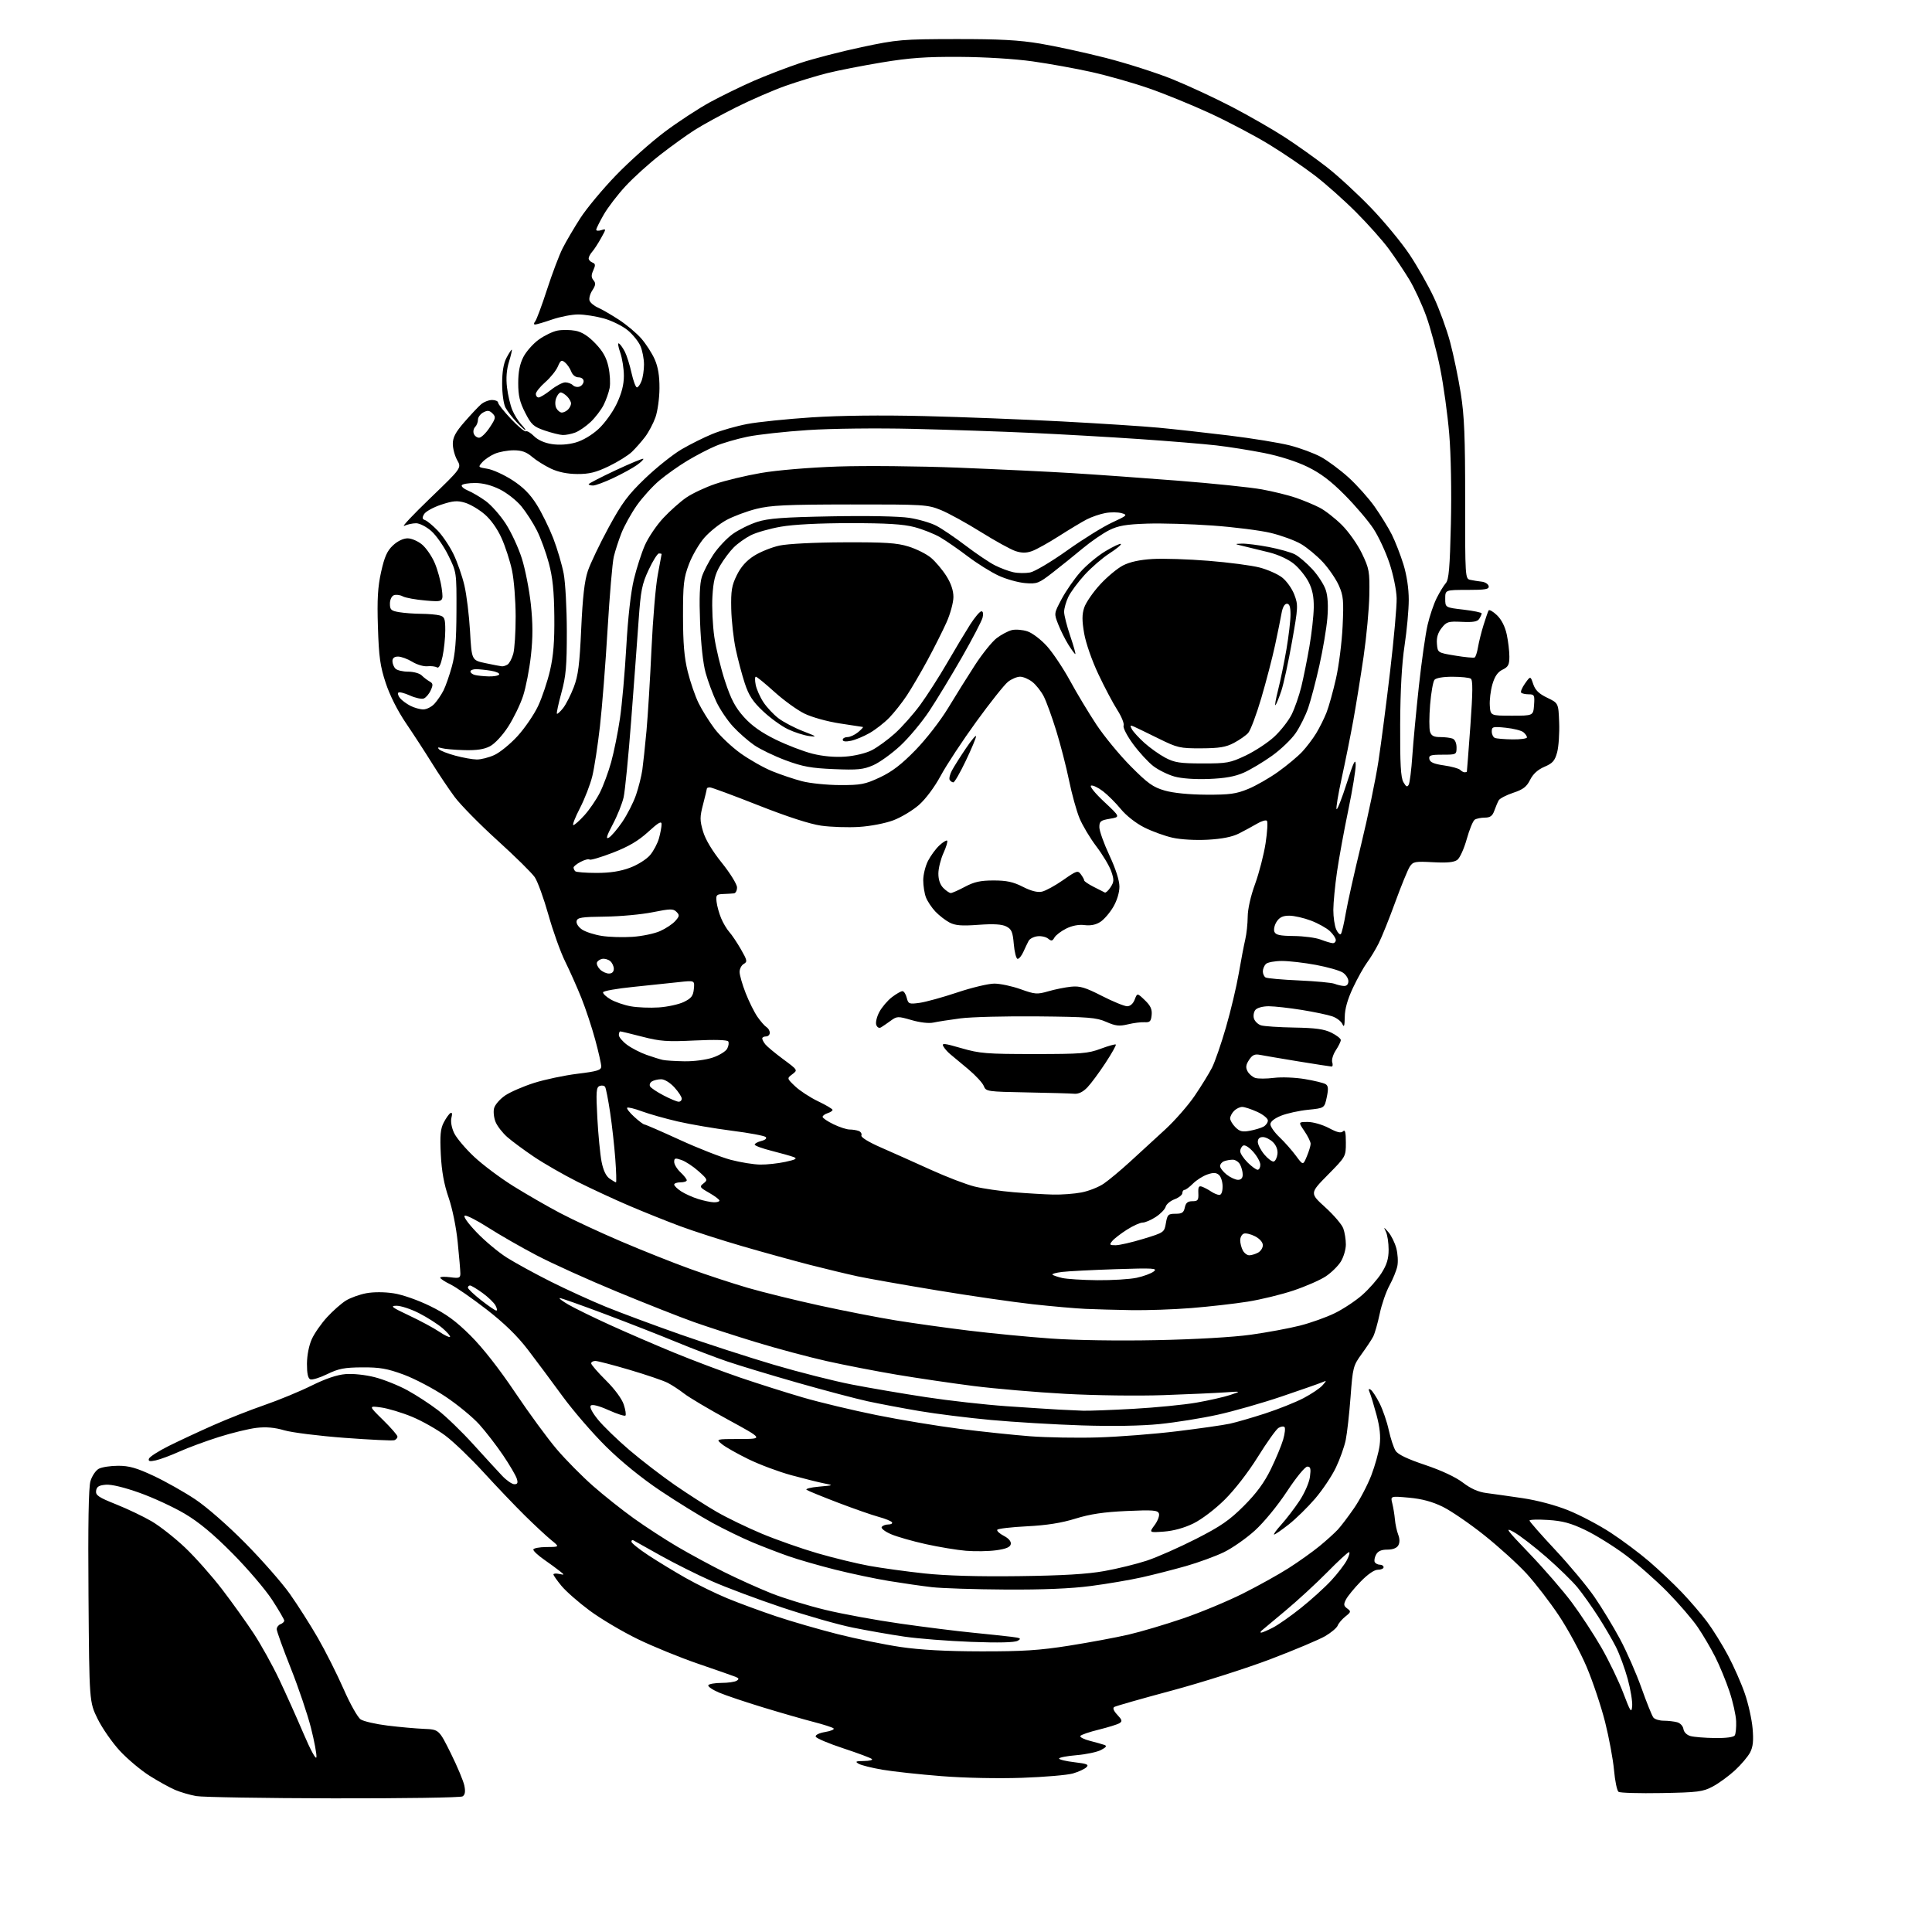 <?xml version="1.0" encoding="UTF-8" standalone="no"?>
<svg 
  version="1.1" 
  xmlns="http://www.w3.org/2000/svg" 
  xmlns:xlink="http://www.w3.org/1999/xlink" 
  xmlns:svg="http://www.w3.org/2000/svg"
  xmlns:rdf="http://www.w3.org/1999/02/22-rdf-syntax-ns#"
  xmlns:cc="http://creativecommons.org/ns#"
  xmlns:dc="http://purl.org/dc/elements/1.1/"
  viewBox="0 0 768 768"
  width="768"
  height="768"
>
<style>svg {background-color: white; }</style>"
<path stroke="none" fill="black" fill-rule="evenodd" d="M132.50,714.87C105.00,714.81 80.47,714.41 78.00,713.97C75.53,713.53 71.75,712.43 69.61,711.52C67.48,710.61 62.89,708.07 59.42,705.88C55.96,703.69 50.65,699.23 47.63,695.97C44.62,692.71 40.65,687.01 38.82,683.30C35.50,676.55 35.50,676.55 35.18,634.52C34.96,605.82 35.21,591.32 35.96,588.77C36.57,586.71 38.07,584.50 39.28,583.85C40.50,583.20 43.97,582.67 47.00,582.67C51.33,582.67 54.32,583.52 61.08,586.69C65.80,588.90 73.23,593.09 77.58,595.99C82.14,599.02 90.60,606.42 97.50,613.41C104.10,620.09 112.05,629.14 115.16,633.52C118.27,637.91 123.31,645.82 126.35,651.09C129.39,656.37 133.99,665.51 136.58,671.41C139.19,677.38 142.21,682.74 143.39,683.50C144.55,684.26 149.32,685.36 154.00,685.94C158.68,686.52 165.20,687.11 168.50,687.25C174.50,687.50 174.50,687.50 179.22,697.00C181.81,702.23 184.23,708.01 184.60,709.86C185.07,712.22 184.85,713.48 183.88,714.09C183.12,714.58 160.00,714.92 132.50,714.87zM660.50,712.77C651.70,712.93 644.00,712.71 643.40,712.28C642.79,711.85 641.98,707.97 641.60,703.66C641.21,699.35 639.61,690.72 638.04,684.49C636.46,678.25 633.16,668.40 630.70,662.59C628.23,656.77 623.29,647.63 619.71,642.26C616.14,636.89 610.35,629.38 606.86,625.56C603.36,621.74 595.77,614.86 590.00,610.26C584.23,605.66 576.80,600.58 573.50,598.96C569.33,596.92 565.24,595.82 560.10,595.35C552.71,594.69 552.71,594.69 553.45,597.59C553.85,599.19 554.33,602.08 554.50,604.00C554.67,605.92 555.26,608.65 555.81,610.05C556.44,611.68 556.46,613.22 555.85,614.30C555.25,615.38 553.66,616.00 551.49,616.00C549.08,616.00 547.75,616.60 546.99,618.02C546.39,619.13 546.18,620.48 546.51,621.02C546.85,621.56 547.77,622.00 548.56,622.00C549.35,622.00 550.00,622.45 550.00,623.00C550.00,623.55 548.97,624.00 547.71,624.00C546.30,624.00 543.68,625.81 540.83,628.75C538.30,631.36 535.69,634.55 535.04,635.83C534.04,637.78 534.12,638.37 535.55,639.41C537.12,640.56 537.06,640.81 534.82,642.58C533.49,643.64 532.11,645.25 531.76,646.17C531.41,647.09 529.18,648.98 526.81,650.37C524.44,651.76 514.65,655.89 505.05,659.54C495.45,663.19 477.79,668.81 465.80,672.03C453.81,675.25 443.52,678.18 442.93,678.55C442.24,678.97 442.68,680.09 444.15,681.66C446.07,683.70 446.21,684.25 445.00,685.00C444.20,685.49 440.50,686.64 436.77,687.56C433.04,688.47 429.75,689.60 429.46,690.06C429.17,690.53 430.87,691.40 433.22,692.00C435.57,692.61 438.18,693.34 439.00,693.63C440.10,694.02 439.76,694.55 437.69,695.64C436.15,696.46 431.76,697.39 427.94,697.71C424.12,698.03 421.00,698.63 421.00,699.05C421.00,699.46 423.75,700.12 427.10,700.51C432.15,701.10 432.97,701.45 431.85,702.52C431.11,703.24 428.70,704.35 426.50,704.98C424.30,705.62 415.19,706.40 406.24,706.71C396.74,707.04 383.45,706.77 374.24,706.04C365.59,705.36 355.05,704.22 350.83,703.50C346.61,702.78 342.34,701.71 341.33,701.13C339.81,700.24 340.16,700.06 343.42,700.03C345.57,700.01 347.01,699.66 346.61,699.25C346.21,698.84 341.10,696.92 335.26,695.00C329.41,693.08 324.47,690.98 324.26,690.35C324.05,689.67 325.61,688.90 328.04,688.49C330.33,688.11 331.81,687.46 331.35,687.05C330.88,686.65 327.35,685.51 323.50,684.52C319.65,683.53 310.65,680.95 303.50,678.77C296.35,676.60 288.37,673.91 285.76,672.80C283.16,671.68 281.27,670.37 281.57,669.88C281.87,669.40 284.23,668.99 286.81,668.98C289.39,668.98 292.10,668.59 292.83,668.12C293.88,667.46 293.77,667.12 292.33,666.54C291.33,666.14 284.65,663.81 277.50,661.36C270.35,658.91 259.53,654.50 253.45,651.54C247.37,648.58 238.80,643.50 234.39,640.23C229.99,636.97 224.95,632.55 223.20,630.42C221.44,628.29 220.00,626.24 220.00,625.87C220.00,625.49 221.01,625.40 222.25,625.66C224.47,626.12 224.48,626.11 222.50,624.52C221.40,623.64 218.59,621.58 216.25,619.95C213.91,618.32 212.00,616.54 212.00,615.99C212.00,615.45 214.36,614.99 217.25,614.97C222.50,614.94 222.50,614.94 219.14,612.22C217.30,610.72 212.57,606.33 208.64,602.46C204.72,598.59 197.35,590.87 192.28,585.32C187.20,579.76 180.37,573.19 177.08,570.72C173.80,568.25 167.82,564.87 163.81,563.20C159.79,561.54 154.25,559.87 151.50,559.49C146.50,558.81 146.50,558.81 152.25,564.45C155.41,567.55 158.00,570.53 158.00,571.07C158.00,571.62 157.44,572.26 156.75,572.51C156.06,572.75 147.18,572.33 137.00,571.57C126.83,570.81 116.03,569.46 113.00,568.57C109.20,567.45 105.80,567.15 102.00,567.59C98.97,567.94 92.22,569.58 87.00,571.23C81.78,572.88 74.72,575.49 71.32,577.02C67.92,578.55 63.71,580.12 61.95,580.51C59.50,581.05 58.87,580.90 59.20,579.86C59.45,579.11 62.99,576.84 67.07,574.80C71.16,572.77 79.08,569.07 84.69,566.59C90.29,564.10 99.51,560.47 105.19,558.51C110.86,556.55 119.26,553.08 123.85,550.80C129.35,548.07 133.97,546.50 137.35,546.23C140.31,545.98 145.26,546.51 149.00,547.47C152.57,548.39 158.39,550.72 161.93,552.65C165.47,554.58 170.96,558.16 174.13,560.60C177.31,563.05 183.64,569.17 188.20,574.21C192.77,579.26 197.92,584.87 199.65,586.69C201.38,588.51 203.55,590.00 204.47,590.00C205.74,590.00 205.97,589.47 205.42,587.75C205.03,586.51 202.59,582.35 199.99,578.50C197.39,574.65 193.14,569.14 190.54,566.25C187.95,563.37 181.90,558.38 177.10,555.18C172.30,551.97 164.81,548.03 160.44,546.42C153.91,544.02 150.99,543.51 144.00,543.55C136.92,543.59 134.60,544.04 130.12,546.22C127.17,547.66 124.13,548.60 123.37,548.31C122.43,547.95 122.01,546.02 122.02,542.14C122.04,538.77 122.81,534.81 123.95,532.31C124.99,530.01 127.74,526.07 130.05,523.57C132.35,521.06 135.71,518.11 137.50,517.00C139.29,515.89 142.94,514.58 145.59,514.08C148.50,513.54 152.83,513.55 156.46,514.11C159.91,514.63 166.11,516.80 170.91,519.15C177.34,522.29 181.14,525.06 187.00,530.88C191.84,535.69 198.39,544.03 204.75,553.50C210.29,561.75 217.75,571.93 221.34,576.13C224.93,580.33 231.38,586.86 235.68,590.64C239.98,594.43 247.32,600.26 252.00,603.61C256.68,606.96 264.48,612.03 269.35,614.89C274.22,617.75 282.54,622.25 287.85,624.91C293.16,627.56 301.57,631.35 306.55,633.34C311.52,635.32 321.20,638.29 328.05,639.94C334.90,641.60 348.38,644.07 358.00,645.43C367.62,646.80 380.45,648.41 386.50,649.00C392.55,649.60 399.51,650.34 401.96,650.64C405.74,651.10 406.13,651.35 404.54,652.24C403.30,652.93 396.98,653.08 386.08,652.67C376.96,652.33 364.97,651.39 359.44,650.58C353.90,649.77 344.68,648.15 338.94,646.99C333.20,645.83 320.58,642.23 310.90,639.00C301.22,635.76 288.62,631.05 282.90,628.51C277.18,625.98 268.00,621.39 262.50,618.31C257.00,615.23 252.16,612.52 251.75,612.29C251.34,612.07 251.00,612.32 251.00,612.85C251.00,613.38 254.04,615.82 257.75,618.26C261.46,620.70 268.17,624.77 272.65,627.31C277.14,629.85 284.56,633.48 289.15,635.37C293.74,637.27 302.45,640.47 308.50,642.50C314.55,644.53 325.56,647.71 332.96,649.59C340.37,651.46 351.62,653.76 357.96,654.70C365.84,655.86 376.00,656.42 390.00,656.44C406.61,656.47 413.25,656.04 425.00,654.18C432.98,652.92 443.55,650.95 448.50,649.81C453.45,648.67 463.25,645.76 470.27,643.36C477.30,640.96 487.99,636.51 494.03,633.48C500.08,630.45 508.28,625.89 512.26,623.35C516.24,620.81 521.75,616.88 524.50,614.63C527.25,612.38 530.54,609.40 531.82,608.02C533.10,606.63 536.00,602.80 538.27,599.51C540.54,596.22 543.61,590.37 545.10,586.51C546.58,582.65 548.08,577.25 548.43,574.50C548.89,571.00 548.51,567.40 547.20,562.50C546.16,558.65 544.94,554.64 544.49,553.59C543.89,552.21 544.00,551.88 544.85,552.41C545.50,552.81 547.10,555.25 548.40,557.82C549.70,560.39 551.35,565.20 552.06,568.50C552.78,571.80 553.99,575.48 554.76,576.69C555.70,578.18 559.44,579.97 566.51,582.34C572.95,584.50 578.63,587.15 581.52,589.36C584.68,591.77 587.64,593.09 590.83,593.50C593.40,593.83 599.89,594.75 605.25,595.54C611.12,596.41 618.36,598.34 623.44,600.39C628.08,602.26 635.63,606.24 640.23,609.24C644.82,612.23 651.75,617.41 655.64,620.76C659.53,624.11 665.36,629.62 668.60,633.02C671.84,636.42 676.34,641.67 678.61,644.70C680.87,647.72 684.60,653.73 686.90,658.04C689.20,662.36 692.21,669.18 693.59,673.20C694.98,677.21 696.37,683.45 696.68,687.05C697.11,691.92 696.86,694.37 695.71,696.60C694.85,698.25 692.14,701.46 689.68,703.73C687.21,706.00 683.24,708.90 680.85,710.17C676.92,712.26 674.97,712.51 660.50,712.77zM125.78,698.50C125.94,697.40 124.96,692.14 123.60,686.80C122.25,681.47 118.64,670.80 115.57,663.09C112.51,655.38 110.00,648.43 110.00,647.64C110.00,646.86 110.67,645.95 111.50,645.64C112.33,645.32 113.00,644.69 113.00,644.23C113.00,643.77 110.82,640.04 108.16,635.94C105.49,631.85 98.41,623.55 92.41,617.50C84.77,609.79 79.09,605.07 73.44,601.73C69.01,599.10 60.94,595.37 55.51,593.43C49.40,591.25 44.28,590.01 42.07,590.20C39.32,590.43 38.43,590.98 38.20,592.60C37.94,594.39 39.15,595.21 46.13,597.99C50.66,599.80 57.04,602.84 60.31,604.76C63.57,606.67 69.55,611.38 73.59,615.21C77.63,619.05 84.26,626.53 88.33,631.84C92.39,637.15 98.08,645.10 100.96,649.50C103.83,653.90 108.33,662.00 110.94,667.50C113.56,673.00 117.90,682.67 120.60,689.00C123.46,695.72 125.62,699.67 125.78,698.50zM681.69,690.90C686.16,690.96 689.15,690.56 689.60,689.84C689.99,689.21 690.24,686.68 690.14,684.23C690.05,681.78 688.85,676.43 687.48,672.35C686.11,668.26 683.58,662.12 681.86,658.71C680.13,655.29 677.01,649.96 674.90,646.86C672.80,643.76 667.35,637.43 662.79,632.78C658.23,628.14 650.67,621.50 646.00,618.02C641.33,614.55 634.19,610.13 630.15,608.20C624.44,605.47 621.17,604.58 615.40,604.21C611.33,603.95 608.00,604.06 608.00,604.45C608.00,604.84 612.61,610.09 618.25,616.12C623.89,622.15 630.89,630.56 633.81,634.80C636.73,639.03 641.29,646.55 643.95,651.50C646.61,656.45 650.46,665.23 652.51,671.00C654.56,676.77 656.69,682.06 657.24,682.75C657.79,683.44 659.65,684.01 661.37,684.01C663.09,684.02 665.49,684.29 666.69,684.62C667.91,684.94 669.02,686.14 669.19,687.31C669.38,688.56 670.51,689.70 672.00,690.11C673.38,690.49 677.74,690.85 681.69,690.90zM648.81,678.26C648.98,676.47 648.19,671.61 647.05,667.45C645.91,663.29 643.80,657.55 642.36,654.69C640.92,651.84 637.71,646.35 635.23,642.50C632.75,638.65 629.10,633.51 627.11,631.07C625.12,628.64 619.56,623.21 614.75,619.01C609.94,614.81 604.09,610.31 601.75,609.01C598.02,606.94 598.78,607.99 608.00,617.59C613.77,623.61 621.36,632.36 624.84,637.03C628.33,641.71 633.64,649.81 636.63,655.02C639.61,660.23 643.51,668.32 645.28,673.00C648.13,680.52 648.54,681.12 648.81,678.26zM501.34,649.00C501.75,649.00 503.81,648.12 505.93,647.04C508.05,645.96 513.09,642.43 517.14,639.19C521.19,635.96 526.59,631.07 529.14,628.32C531.70,625.56 534.52,621.89 535.42,620.16C536.32,618.42 536.69,617.00 536.25,617.00C535.81,617.00 531.86,620.64 527.48,625.10C523.09,629.55 515.67,636.37 511.00,640.26C506.32,644.15 502.07,647.70 501.55,648.16C501.03,648.62 500.93,649.00 501.34,649.00zM399.70,631.87C387.49,631.80 374.35,631.37 370.50,630.93C366.65,630.49 359.00,629.39 353.50,628.49C348.00,627.59 338.32,625.55 332.00,623.96C325.68,622.37 317.35,619.98 313.50,618.63C309.65,617.29 303.16,614.79 299.07,613.08C294.98,611.36 287.81,607.88 283.14,605.33C278.46,602.78 269.25,597.09 262.66,592.69C255.13,587.66 247.06,581.11 240.96,575.09C235.62,569.82 227.81,560.77 223.60,555.00C219.39,549.23 213.19,540.90 209.82,536.50C205.60,531.00 200.47,526.00 193.39,520.51C187.72,516.12 181.27,511.64 179.04,510.56C176.82,509.49 175.00,508.29 175.00,507.90C175.00,507.51 176.80,507.43 179.00,507.73C182.53,508.20 183.00,508.02 183.00,506.24C183.00,505.12 182.53,499.55 181.95,493.86C181.35,487.84 179.82,480.35 178.31,476.00C176.50,470.75 175.57,465.63 175.23,458.94C174.85,451.38 175.09,448.73 176.37,446.25C177.26,444.53 178.46,442.84 179.03,442.48C179.71,442.06 179.86,442.71 179.45,444.33C179.08,445.83 179.51,448.26 180.52,450.40C181.45,452.36 185.05,456.63 188.52,459.87C191.99,463.12 199.03,468.38 204.17,471.57C209.30,474.76 217.59,479.54 222.60,482.18C227.60,484.83 238.54,489.92 246.91,493.49C255.27,497.07 267.61,501.98 274.31,504.40C281.01,506.83 291.39,510.23 297.36,511.97C303.33,513.70 316.16,516.86 325.86,518.98C335.56,521.10 349.12,523.75 356.00,524.86C362.88,525.98 375.93,527.81 385.00,528.92C394.07,530.03 408.83,531.46 417.78,532.09C427.42,532.78 444.57,533.04 459.78,532.73C475.13,532.42 490.22,531.55 497.21,530.57C503.65,529.67 512.42,528.05 516.71,526.96C520.99,525.88 527.24,523.65 530.59,522.01C533.94,520.37 538.86,517.12 541.51,514.78C544.17,512.44 547.62,508.52 549.17,506.07C551.28,502.75 552.00,500.37 552.00,496.74C552.00,494.06 551.52,490.89 550.94,489.68C549.94,487.61 549.99,487.62 551.93,489.84C553.05,491.13 554.46,493.98 555.05,496.18C555.64,498.37 555.83,501.59 555.46,503.33C555.10,505.08 553.69,508.52 552.34,510.99C550.98,513.46 549.22,518.55 548.44,522.31C547.65,526.06 546.49,530.11 545.86,531.32C545.24,532.52 543.16,535.65 541.25,538.28C537.92,542.87 537.74,543.57 536.87,555.28C536.37,562.00 535.50,569.71 534.95,572.40C534.40,575.10 532.64,580.05 531.03,583.40C529.43,586.76 525.72,592.29 522.81,595.69C519.89,599.10 515.19,603.71 512.36,605.94C509.53,608.17 506.89,610.00 506.49,610.00C506.09,610.00 507.38,608.21 509.35,606.03C511.32,603.85 514.56,599.61 516.55,596.62C518.57,593.58 520.41,589.37 520.72,587.09C521.16,583.79 520.96,583.00 519.68,583.00C518.78,583.00 515.27,587.28 511.57,592.90C507.81,598.60 502.39,605.19 498.80,608.44C495.37,611.55 489.84,615.41 486.53,617.02C483.21,618.62 476.45,621.10 471.50,622.52C466.55,623.93 458.64,625.96 453.93,627.01C449.22,628.06 440.08,629.62 433.63,630.46C425.73,631.50 414.64,631.96 399.70,631.87zM405.00,626.54C422.52,626.32 432.21,625.74 439.00,624.52C444.23,623.59 451.84,621.71 455.93,620.36C460.02,619.00 468.79,615.12 475.43,611.74C485.31,606.71 488.77,604.31 494.52,598.55C499.51,593.54 502.60,589.32 505.19,584.00C507.20,579.88 509.40,574.58 510.08,572.24C510.76,569.90 511.00,567.67 510.61,567.28C510.22,566.89 509.14,567.05 508.20,567.63C507.27,568.22 503.59,573.38 500.03,579.10C496.24,585.20 490.78,592.25 486.83,596.15C482.98,599.96 477.66,604.00 474.39,605.60C470.76,607.37 466.49,608.55 462.71,608.83C456.75,609.26 456.75,609.26 459.01,606.20C460.25,604.52 461.01,602.46 460.68,601.62C460.19,600.32 458.25,600.18 447.80,600.65C438.76,601.06 433.38,601.86 427.50,603.68C421.93,605.41 416.07,606.33 408.22,606.73C402.01,607.04 396.71,607.66 396.43,608.11C396.16,608.55 397.33,609.64 399.03,610.52C400.98,611.53 402.00,612.74 401.80,613.81C401.56,615.03 399.96,615.71 395.99,616.26C392.97,616.67 387.57,616.76 384.00,616.46C380.43,616.16 373.23,614.97 368.02,613.82C362.80,612.67 356.59,610.89 354.20,609.87C351.82,608.85 350.15,607.56 350.49,607.01C350.84,606.45 352.02,606.00 353.12,606.00C354.22,606.00 354.88,605.61 354.58,605.14C354.29,604.66 351.90,603.69 349.28,602.98C346.65,602.27 339.40,599.73 333.16,597.35C326.92,594.96 321.30,592.67 320.66,592.25C320.02,591.84 322.20,591.26 325.50,590.97C331.50,590.43 331.50,590.43 327.50,589.65C325.30,589.21 319.45,587.75 314.50,586.40C309.55,585.05 301.90,582.19 297.50,580.04C293.10,577.89 288.38,575.22 287.00,574.09C284.50,572.04 284.50,572.04 293.99,572.02C303.47,572.00 303.47,572.00 289.49,564.38C281.79,560.18 273.93,555.52 272.00,554.01C270.07,552.51 267.10,550.56 265.40,549.69C263.69,548.81 256.90,546.50 250.31,544.55C243.71,542.60 237.57,541.00 236.66,541.00C235.75,541.00 235.00,541.43 235.00,541.96C235.00,542.48 237.63,545.52 240.85,548.71C244.33,552.15 247.20,556.05 247.95,558.32C248.64,560.42 248.94,562.39 248.62,562.71C248.30,563.03 245.29,562.06 241.92,560.55C238.11,558.84 235.45,558.15 234.86,558.74C234.28,559.32 235.36,561.43 237.71,564.33C239.80,566.89 245.38,572.31 250.12,576.36C254.87,580.41 262.97,586.65 268.12,590.22C273.28,593.79 280.81,598.62 284.86,600.96C288.90,603.30 296.98,607.21 302.80,609.65C308.63,612.09 318.61,615.60 324.98,617.45C331.35,619.30 340.60,621.55 345.53,622.45C350.46,623.34 360.35,624.70 367.50,625.47C376.05,626.38 388.89,626.75 405.00,626.54zM436.50,571.40C444.75,571.15 458.87,570.05 467.88,568.95C476.89,567.85 486.34,566.50 488.88,565.94C491.42,565.39 497.77,563.55 503.00,561.85C508.23,560.14 515.06,557.41 518.19,555.77C521.33,554.12 524.70,551.85 525.69,550.72C527.45,548.72 527.44,548.69 525.50,549.51C524.40,549.98 517.20,552.50 509.50,555.11C501.80,557.72 490.32,561.00 484.00,562.39C477.68,563.78 467.32,565.44 461.00,566.08C453.75,566.82 442.30,567.01 430.00,566.62C419.27,566.27 403.07,565.31 394.00,564.47C384.93,563.64 372.10,562.04 365.50,560.92C358.90,559.80 349.64,558.05 344.92,557.03C340.20,556.00 327.60,552.67 316.92,549.62C306.24,546.57 293.68,542.77 289.00,541.17C284.32,539.58 275.32,536.14 269.00,533.53C262.68,530.91 249.87,525.90 240.56,522.39C231.24,518.88 223.14,516.01 222.56,516.01C221.97,516.02 223.53,517.20 226.00,518.63C228.47,520.06 235.90,523.70 242.50,526.70C249.10,529.71 260.57,534.67 268.00,537.72C275.43,540.77 287.27,545.23 294.32,547.64C301.37,550.04 312.62,553.61 319.32,555.56C326.02,557.51 339.15,560.65 348.50,562.53C357.85,564.42 372.70,566.87 381.50,567.99C390.30,569.11 402.90,570.43 409.50,570.94C416.10,571.44 428.25,571.65 436.50,571.40zM430.50,560.78C432.70,560.86 441.72,560.52 450.54,560.03C459.36,559.54 470.61,558.43 475.54,557.58C480.47,556.72 486.52,555.35 489.00,554.53C493.50,553.03 493.50,553.03 487.00,553.49C483.43,553.74 472.40,554.24 462.50,554.59C452.43,554.94 435.26,554.72 423.53,554.08C411.99,553.45 395.57,552.04 387.03,550.96C378.49,549.87 364.77,547.85 356.55,546.47C348.33,545.09 335.73,542.65 328.55,541.04C321.37,539.43 308.75,536.05 300.50,533.53C292.25,531.02 281.13,527.41 275.80,525.52C270.46,523.63 256.74,518.21 245.30,513.48C233.86,508.76 219.47,502.25 213.32,499.02C207.17,495.80 198.51,490.83 194.08,487.99C189.65,485.15 185.47,483.01 184.78,483.24C184.04,483.49 185.92,486.16 189.43,489.84C192.68,493.25 198.10,497.78 201.48,499.92C204.87,502.05 212.72,506.35 218.94,509.47C225.15,512.59 235.02,517.09 240.87,519.48C246.72,521.86 260.05,526.82 270.50,530.49C280.95,534.15 297.67,539.57 307.67,542.53C317.66,545.48 331.61,549.01 338.67,550.38C345.72,551.75 358.93,554.00 368.00,555.38C377.07,556.77 391.48,558.38 400.00,558.98C408.52,559.57 417.98,560.18 421.00,560.34C424.02,560.50 428.30,560.70 430.50,560.78zM178.88,531.45C179.15,531.18 177.83,529.63 175.94,528.00C174.05,526.37 169.84,523.68 166.59,522.02C163.34,520.36 159.29,519.03 157.59,519.06C154.97,519.10 155.72,519.69 162.62,522.93C167.08,525.03 172.45,527.92 174.56,529.35C176.66,530.78 178.61,531.72 178.88,531.45zM197.29,520.98C197.72,520.99 197.58,520.09 196.98,518.97C196.39,517.85 194.05,515.60 191.80,513.97C189.54,512.34 187.32,511.00 186.85,511.00C186.38,511.00 186.00,511.39 186.00,511.86C186.00,512.34 188.36,514.58 191.25,516.85C194.14,519.11 196.85,520.97 197.29,520.98zM449.60,520.80C443.50,520.70 435.35,520.47 431.50,520.30C427.65,520.13 418.20,519.30 410.50,518.45C402.80,517.60 385.70,515.12 372.50,512.94C359.30,510.76 345.12,508.26 341.00,507.38C336.88,506.49 328.32,504.44 322.00,502.82C315.68,501.19 303.59,497.86 295.16,495.41C286.72,492.96 275.47,489.34 270.16,487.35C264.84,485.36 255.81,481.74 250.08,479.29C244.34,476.84 235.13,472.57 229.60,469.80C224.07,467.02 216.27,462.54 212.27,459.85C208.27,457.15 203.48,453.61 201.62,451.97C199.77,450.34 197.69,447.67 197.01,446.02C196.33,444.38 196.05,441.92 196.40,440.55C196.74,439.18 198.71,436.91 200.76,435.50C202.82,434.10 208.01,431.84 212.30,430.48C216.59,429.12 224.35,427.48 229.55,426.84C237.48,425.87 239.00,425.40 239.00,423.91C239.00,422.94 237.93,418.17 236.61,413.32C235.30,408.47 232.83,401.00 231.12,396.73C229.40,392.45 226.50,385.93 224.67,382.23C222.83,378.53 219.83,370.16 218.00,363.64C216.16,357.12 213.72,350.40 212.58,348.71C211.44,347.02 204.75,340.43 197.73,334.07C190.71,327.71 183.06,319.93 180.73,316.80C178.40,313.66 174.33,307.59 171.67,303.30C169.01,299.01 164.39,291.90 161.40,287.50C158.06,282.58 154.95,276.42 153.33,271.50C151.12,264.82 150.61,261.16 150.23,249.29C149.88,238.21 150.16,233.39 151.50,227.34C152.85,221.30 153.89,218.97 156.22,216.79C158.03,215.10 160.32,214.00 162.03,214.00C163.58,214.00 166.17,215.11 167.79,216.48C169.41,217.84 171.67,221.12 172.80,223.77C173.94,226.42 175.20,231.00 175.59,233.95C176.30,239.32 176.30,239.32 169.20,238.72C165.30,238.39 161.21,237.65 160.12,237.07C159.04,236.48 157.44,236.28 156.57,236.61C155.67,236.96 155.00,238.39 155.00,239.98C155.00,242.39 155.47,242.82 158.75,243.36C160.81,243.70 164.75,243.99 167.50,244.00C170.25,244.02 173.51,244.30 174.75,244.63C176.73,245.16 177.00,245.88 177.00,250.57C177.00,253.50 176.51,258.18 175.92,260.96C175.18,264.37 174.45,265.78 173.67,265.29C173.03,264.90 171.32,264.70 169.88,264.85C168.43,265.00 165.73,264.20 163.88,263.07C162.02,261.93 159.49,261.01 158.25,261.00C156.75,261.00 156.00,261.60 156.00,262.80C156.00,263.79 156.54,265.14 157.20,265.80C157.86,266.46 160.14,267.00 162.27,267.00C164.40,267.00 166.81,267.67 167.62,268.48C168.43,269.29 169.84,270.37 170.75,270.88C172.15,271.66 172.22,272.22 171.21,274.43C170.56,275.88 169.31,277.33 168.45,277.66C167.60,277.99 165.11,277.45 162.94,276.47C160.76,275.49 158.70,274.97 158.35,275.32C158.00,275.67 158.31,276.67 159.03,277.54C159.76,278.42 161.60,279.78 163.13,280.57C164.65,281.35 166.97,282.00 168.28,282.00C169.58,282.00 171.58,280.99 172.71,279.75C173.84,278.51 175.46,276.13 176.30,274.46C177.15,272.78 178.64,268.51 179.62,264.96C180.96,260.10 181.41,254.66 181.45,242.98C181.50,227.47 181.50,227.47 178.23,220.82C176.43,217.16 173.38,212.78 171.44,211.09C169.50,209.38 166.80,208.00 165.40,208.00C164.01,208.00 161.89,208.47 160.68,209.04C159.48,209.61 164.12,204.67 171.00,198.05C183.50,186.02 183.50,186.02 181.75,182.93C180.79,181.23 180.00,178.31 180.00,176.45C180.00,173.86 181.08,171.82 184.59,167.78C187.12,164.88 190.09,161.71 191.20,160.75C192.31,159.79 194.30,159.00 195.61,159.00C196.92,159.00 198.00,159.48 198.00,160.06C198.00,160.64 200.31,163.56 203.13,166.54C205.95,169.52 208.62,171.74 209.06,171.46C209.51,171.19 210.97,172.06 212.31,173.40C213.84,174.93 216.49,176.10 219.41,176.54C222.34,176.98 225.83,176.75 228.77,175.92C231.61,175.13 235.22,173.00 237.89,170.55C240.36,168.28 243.55,163.87 245.15,160.50C247.13,156.33 248.00,152.94 248.00,149.38C248.00,146.56 247.34,142.38 246.53,140.09C245.72,137.79 245.50,136.19 246.04,136.52C246.57,136.86 247.63,138.34 248.39,139.81C249.15,141.29 250.34,145.09 251.04,148.25C251.74,151.41 252.71,154.00 253.18,154.00C253.66,154.00 254.49,152.85 255.02,151.43C255.56,150.02 256.00,147.08 256.00,144.90C256.00,142.72 255.38,139.45 254.62,137.64C253.87,135.83 251.57,132.97 249.52,131.28C247.47,129.59 243.22,127.48 240.08,126.60C236.94,125.72 232.33,125.00 229.84,125.00C227.35,125.00 222.70,125.90 219.50,127.00C216.30,128.10 213.25,129.00 212.72,129.00C212.12,129.00 212.13,128.53 212.75,127.75C213.30,127.06 215.43,121.34 217.47,115.03C219.52,108.72 222.30,101.37 223.65,98.70C225.00,96.03 228.15,90.67 230.64,86.78C233.13,82.90 239.52,75.22 244.83,69.71C250.15,64.20 258.89,56.41 264.25,52.40C269.62,48.38 277.72,43.09 282.25,40.62C286.79,38.16 294.55,34.37 299.50,32.20C304.45,30.04 312.77,26.84 318.00,25.09C323.23,23.35 334.25,20.49 342.50,18.74C356.76,15.72 358.61,15.57 380.00,15.53C397.30,15.51 405.04,15.92 413.50,17.34C419.55,18.35 431.25,20.90 439.50,23.00C447.75,25.11 459.68,28.92 466.00,31.47C472.32,34.02 483.04,39.00 489.80,42.53C496.57,46.06 506.02,51.49 510.80,54.60C515.59,57.71 523.10,63.06 527.50,66.49C531.90,69.92 539.82,77.23 545.10,82.73C550.38,88.23 557.24,96.56 560.35,101.23C563.46,105.90 567.79,113.55 569.98,118.22C572.17,122.89 575.08,130.88 576.44,135.96C577.80,141.05 579.71,150.23 580.68,156.35C582.10,165.30 582.44,173.67 582.42,198.78C582.40,229.52 582.43,230.07 584.45,230.50C585.58,230.74 587.62,231.07 588.99,231.22C590.36,231.37 591.61,232.18 591.77,233.00C592.00,234.24 590.54,234.50 583.28,234.50C574.50,234.50 574.50,234.50 574.50,238.00C574.50,241.50 574.50,241.50 581.75,242.34C585.74,242.81 588.99,243.48 588.98,243.84C588.98,244.21 588.54,245.17 588.02,245.99C587.32,247.11 585.56,247.42 581.15,247.20C575.71,246.94 575.03,247.14 573.06,249.65C571.57,251.55 571.00,253.49 571.20,255.93C571.50,259.47 571.50,259.47 578.50,260.62C582.35,261.26 585.82,261.59 586.21,261.35C586.60,261.12 587.20,259.26 587.54,257.21C587.89,255.17 588.86,251.25 589.72,248.50C590.57,245.75 591.48,243.13 591.74,242.67C592.00,242.21 593.50,243.06 595.06,244.55C596.87,246.29 598.27,249.04 598.95,252.18C599.53,254.89 600.00,258.85 600.00,260.99C600.00,264.24 599.55,265.11 597.29,266.20C595.38,267.12 594.20,268.82 593.26,272.00C592.54,274.48 592.07,278.30 592.22,280.50C592.50,284.50 592.50,284.50 601.00,284.50C609.50,284.50 609.50,284.50 609.81,280.25C610.09,276.35 609.92,276.00 607.72,276.00C606.41,276.00 605.05,275.71 604.70,275.36C604.35,275.01 605.03,273.36 606.22,271.69C608.38,268.66 608.38,268.66 609.48,271.94C610.29,274.36 611.76,275.79 615.04,277.36C619.50,279.50 619.50,279.50 619.79,287.24C619.95,291.49 619.59,296.81 618.99,299.05C618.08,302.43 617.21,303.42 613.94,304.81C611.30,305.94 609.41,307.66 608.24,310.00C606.87,312.76 605.45,313.85 601.51,315.15C598.77,316.06 596.18,317.41 595.76,318.15C595.34,318.89 594.56,320.74 594.02,322.25C593.28,324.35 592.39,325.00 590.27,325.02C588.75,325.02 586.93,325.39 586.24,325.83C585.54,326.27 584.12,329.73 583.06,333.52C582.01,337.31 580.33,341.03 579.33,341.79C578.01,342.79 575.32,343.05 569.67,342.75C562.48,342.36 561.72,342.50 560.41,344.50C559.62,345.70 557.03,352.04 554.64,358.59C552.26,365.14 549.29,372.52 548.04,375.00C546.79,377.48 544.72,380.90 543.43,382.62C542.15,384.34 539.64,388.84 537.85,392.62C535.67,397.25 534.59,401.06 534.56,404.27C534.51,407.88 534.28,408.56 533.62,407.08C533.14,405.99 531.34,404.62 529.62,404.02C527.90,403.42 522.45,402.27 517.50,401.47C512.55,400.67 506.64,400.01 504.37,400.00C501.98,400.00 499.74,400.61 499.04,401.45C498.38,402.25 498.12,403.80 498.47,404.90C498.82,406.00 500.08,407.21 501.28,407.59C502.48,407.97 508.42,408.37 514.48,408.47C522.93,408.61 526.38,409.09 529.25,410.51C531.31,411.53 533.00,412.85 532.99,413.44C532.99,414.02 532.10,415.85 531.01,417.50C529.92,419.15 529.28,421.29 529.58,422.25C529.89,423.21 529.77,423.99 529.32,423.97C528.87,423.95 522.88,423.02 516.00,421.90C509.12,420.77 502.30,419.61 500.84,419.32C498.77,418.92 497.81,419.36 496.52,421.33C495.24,423.28 495.11,424.33 495.93,425.87C496.52,426.96 497.90,428.15 499.01,428.50C500.12,428.85 503.45,428.84 506.43,428.47C509.41,428.09 514.90,428.31 518.69,428.95C522.46,429.58 526.18,430.49 526.94,430.96C528.01,431.63 528.12,432.78 527.41,436.16C526.49,440.50 526.49,440.50 520.00,441.15C516.42,441.51 511.59,442.57 509.25,443.51C506.59,444.58 505.00,445.85 505.00,446.91C505.00,447.84 506.63,450.16 508.62,452.05C510.62,453.95 513.54,457.25 515.12,459.39C517.99,463.28 517.99,463.28 519.49,459.67C520.32,457.69 521.00,455.44 521.00,454.67C521.00,453.91 519.89,451.64 518.53,449.64C516.06,446.00 516.06,446.00 519.88,446.00C522.00,446.00 525.72,447.08 528.24,448.41C531.57,450.18 533.07,450.53 533.89,449.71C534.70,448.90 535.00,450.09 535.00,454.18C535.00,459.76 535.00,459.76 527.82,467.04C520.65,474.32 520.65,474.32 526.80,479.91C530.19,482.98 533.42,486.77 533.98,488.32C534.54,489.86 535.00,492.74 535.00,494.70C535.00,496.66 534.10,499.72 533.00,501.50C531.90,503.28 529.19,505.93 526.99,507.39C524.78,508.85 519.02,511.37 514.19,512.99C509.36,514.61 501.16,516.61 495.96,517.43C490.76,518.26 480.70,519.40 473.60,519.97C466.51,520.54 455.71,520.91 449.60,520.80zM436.20,508.90C442.09,508.95 449.12,508.52 451.84,507.94C454.56,507.36 457.62,506.23 458.64,505.42C460.28,504.14 458.51,504.03 443.50,504.52C434.15,504.83 424.55,505.32 422.16,505.62C419.77,505.91 418.06,506.39 418.36,506.69C418.66,506.99 420.38,507.58 422.20,508.01C424.01,508.44 430.32,508.84 436.20,508.90zM496.60,499.00C497.44,499.00 499.00,498.53 500.07,497.96C501.13,497.40 502.00,496.06 502.00,494.99C502.00,493.83 500.75,492.41 498.91,491.45C497.21,490.57 495.19,490.10 494.41,490.40C493.63,490.69 493.00,491.88 493.00,493.03C493.00,494.19 493.47,496.00 494.04,497.07C494.60,498.13 495.76,499.00 496.60,499.00zM443.48,495.00C444.98,495.00 449.95,493.86 454.52,492.46C462.74,489.96 462.84,489.88 463.46,486.21C464.04,482.82 464.38,482.49 467.28,482.49C469.87,482.50 470.55,482.04 470.98,480.00C471.37,478.14 472.14,477.50 474.00,477.50C476.17,477.50 476.48,477.08 476.36,474.32C476.25,471.78 476.55,471.26 477.86,471.74C478.76,472.07 480.39,472.93 481.47,473.67C482.56,474.40 484.02,475.00 484.72,475.00C485.51,475.00 486.00,473.70 486.00,471.62C486.00,469.76 485.33,467.69 484.52,467.02C483.40,466.09 482.27,466.06 479.89,466.89C478.16,467.49 475.61,469.11 474.23,470.49C472.86,471.87 471.34,473.00 470.86,473.00C470.39,473.00 470.00,473.58 470.00,474.28C470.00,474.99 468.61,476.08 466.92,476.72C465.23,477.36 463.63,478.70 463.37,479.69C463.11,480.69 461.35,482.51 459.46,483.75C457.57,484.99 455.21,486.00 454.21,486.00C453.21,486.00 450.39,487.27 447.95,488.83C445.50,490.39 442.88,492.41 442.13,493.33C440.91,494.82 441.05,495.00 443.48,495.00zM283.75,477.93C284.99,477.97 286.00,477.66 285.99,477.25C285.99,476.84 284.15,475.45 281.91,474.17C278.09,471.99 277.95,471.75 279.67,470.41C281.40,469.06 281.29,468.79 277.66,465.56C275.55,463.67 272.51,461.68 270.91,461.12C268.41,460.25 268.00,460.35 268.00,461.88C268.00,462.85 269.12,464.71 270.50,466.00C271.88,467.29 273.00,468.72 273.00,469.17C273.00,469.63 271.88,470.00 270.50,470.00C269.12,470.00 268.00,470.40 268.00,470.88C268.00,471.37 269.23,472.57 270.73,473.56C272.23,474.54 275.27,475.91 277.48,476.61C279.69,477.30 282.51,477.90 283.75,477.93zM418.61,474.86C421.98,474.94 427.05,474.56 429.88,474.02C432.72,473.48 436.69,471.92 438.71,470.55C440.73,469.18 445.47,465.23 449.24,461.78C453.01,458.32 459.28,452.57 463.17,449.00C467.05,445.43 472.37,439.35 474.97,435.50C477.58,431.65 480.65,426.66 481.80,424.41C482.94,422.15 485.44,414.95 487.33,408.41C489.23,401.86 491.52,392.23 492.42,387.00C493.32,381.77 494.48,375.70 495.00,373.50C495.52,371.30 495.96,367.22 495.98,364.44C495.99,361.40 497.16,356.20 498.92,351.39C500.52,346.99 502.40,339.70 503.09,335.20C503.78,330.70 504.01,326.68 503.61,326.27C503.20,325.87 501.44,326.39 499.69,327.43C497.93,328.46 494.70,330.22 492.50,331.33C489.80,332.69 485.77,333.49 480.13,333.80C475.28,334.07 469.39,333.74 466.13,333.01C463.03,332.32 457.95,330.48 454.84,328.91C451.53,327.24 447.67,324.22 445.53,321.60C443.52,319.15 440.32,315.95 438.41,314.50C436.50,313.04 434.39,312.05 433.72,312.29C433.03,312.53 435.29,315.33 438.94,318.74C445.37,324.76 445.37,324.76 441.19,325.47C437.49,326.09 437.00,326.49 437.01,328.84C437.02,330.30 438.81,335.32 441.00,340.00C443.49,345.33 444.98,349.96 444.99,352.41C445.00,354.78 444.03,357.98 442.54,360.52C441.19,362.83 438.89,365.50 437.43,366.45C435.67,367.61 433.55,368.04 431.14,367.74C428.81,367.45 426.17,367.95 423.80,369.14C421.77,370.15 419.68,371.76 419.15,372.70C418.36,374.11 417.93,374.18 416.66,373.13C415.81,372.43 413.90,372.00 412.41,372.18C410.92,372.35 409.34,373.18 408.90,374.00C408.46,374.82 407.52,376.80 406.80,378.39C406.09,379.98 405.05,381.22 404.50,381.16C403.95,381.09 403.27,378.45 403.00,375.29C402.58,370.43 402.12,369.35 400.00,368.28C398.24,367.39 394.97,367.19 388.95,367.63C382.27,368.12 379.75,367.92 377.45,366.72C375.83,365.87 373.29,363.90 371.81,362.34C370.34,360.78 368.65,358.23 368.06,356.68C367.48,355.14 367.00,352.08 367.00,349.90C367.00,347.71 367.86,344.25 368.90,342.21C369.95,340.17 371.97,337.41 373.40,336.08C374.83,334.75 376.23,333.89 376.51,334.18C376.80,334.47 376.14,336.68 375.04,339.10C373.94,341.52 373.03,345.19 373.02,347.25C373.01,349.69 373.70,351.70 375.00,353.00C376.10,354.10 377.43,355.00 377.95,355.00C378.47,355.00 381.01,353.88 383.60,352.50C387.26,350.55 389.77,350.00 394.98,350.00C400.14,350.00 402.78,350.57 406.58,352.51C409.86,354.18 412.39,354.83 414.17,354.45C415.64,354.13 419.44,352.06 422.61,349.84C428.01,346.06 428.46,345.91 429.69,347.59C430.41,348.58 431.00,349.66 431.00,350.01C431.00,350.35 432.69,351.49 434.75,352.54C436.81,353.59 438.81,354.60 439.19,354.79C439.56,354.97 440.59,354.03 441.47,352.68C442.86,350.56 442.90,349.74 441.74,346.37C441.00,344.24 438.35,339.80 435.85,336.50C433.34,333.20 430.32,328.15 429.13,325.27C427.94,322.40 426.07,315.65 424.97,310.27C423.87,304.90 421.58,296.00 419.88,290.50C418.18,285.00 415.95,278.86 414.92,276.85C413.90,274.84 411.86,272.25 410.39,271.09C408.93,269.94 406.73,269.00 405.50,269.00C404.27,269.00 402.11,269.91 400.69,271.03C399.27,272.15 393.61,279.27 388.11,286.85C382.61,294.43 376.25,304.09 373.98,308.30C371.54,312.83 367.99,317.60 365.32,319.95C362.83,322.14 358.25,324.90 355.15,326.07C351.91,327.29 346.08,328.42 341.50,328.71C337.10,328.99 330.33,328.76 326.46,328.22C321.92,327.57 313.05,324.70 301.42,320.11C291.52,316.20 282.87,313.00 282.21,313.00C281.54,313.00 281.00,313.20 281.00,313.45C281.00,313.70 280.32,316.50 279.50,319.68C278.17,324.78 278.16,326.04 279.46,330.48C280.40,333.69 283.10,338.21 286.95,343.00C290.26,347.12 292.97,351.51 292.98,352.75C292.99,353.99 292.44,355.06 291.75,355.13C291.06,355.21 289.15,355.32 287.50,355.38C284.78,355.49 284.53,355.78 284.85,358.50C285.04,360.15 285.85,363.07 286.65,364.99C287.44,366.90 288.91,369.38 289.91,370.49C290.91,371.59 292.99,374.69 294.53,377.37C297.05,381.76 297.16,382.33 295.66,383.17C294.75,383.68 294.00,385.12 294.00,386.36C294.00,387.60 295.09,391.40 296.42,394.79C297.75,398.18 299.86,402.43 301.12,404.23C302.37,406.03 303.98,407.86 304.70,408.30C305.41,408.74 306.00,409.75 306.00,410.55C306.00,411.35 305.32,412.00 304.50,412.00C303.68,412.00 303.00,412.36 303.00,412.81C303.00,413.25 303.56,414.32 304.25,415.17C304.94,416.03 308.12,418.67 311.33,421.05C317.16,425.36 317.16,425.37 314.97,427.02C312.77,428.68 312.77,428.68 316.13,431.87C317.99,433.62 322.06,436.28 325.20,437.78C328.33,439.27 330.92,440.81 330.95,441.18C330.98,441.56 330.10,442.15 329.00,442.50C327.90,442.85 327.00,443.51 327.00,443.98C327.00,444.44 328.94,445.76 331.32,446.91C333.69,448.06 336.58,449.00 337.73,449.00C338.89,449.00 340.52,449.26 341.36,449.58C342.19,449.90 342.67,450.70 342.42,451.36C342.14,452.07 345.26,453.99 350.23,456.16C354.78,458.15 363.68,462.13 370.00,465.00C376.32,467.87 384.18,470.88 387.46,471.68C390.74,472.48 397.72,473.49 402.96,473.93C408.21,474.36 415.25,474.78 418.61,474.86zM244.86,470.00C245.09,470.00 244.97,465.80 244.59,460.68C244.21,455.55 243.29,447.24 242.53,442.21C241.78,437.18 240.88,432.62 240.55,432.08C240.21,431.53 239.23,431.36 238.37,431.69C237.01,432.21 236.89,433.92 237.45,444.40C237.81,451.05 238.57,458.86 239.12,461.74C239.79,465.18 240.88,467.50 242.29,468.49C243.48,469.32 244.63,470.00 244.86,470.00zM492.13,469.00C493.35,469.00 494.00,468.28 494.00,466.93C494.00,465.80 493.53,464.00 492.96,462.93C492.40,461.87 491.08,461.00 490.05,461.00C489.01,461.00 487.45,461.27 486.58,461.61C485.71,461.94 485.00,462.81 485.00,463.53C485.00,464.26 486.19,465.79 487.63,466.93C489.08,468.07 491.11,469.00 492.13,469.00zM499.92,465.00C500.52,465.00 501.00,464.11 501.00,463.02C501.00,461.92 499.72,459.60 498.16,457.86C496.51,456.01 494.84,454.98 494.16,455.40C493.52,455.79 493.00,456.80 493.00,457.64C493.00,458.47 494.32,460.47 495.92,462.08C497.53,463.68 499.33,465.00 499.92,465.00zM302.20,462.94C304.79,462.98 309.29,462.49 312.20,461.86C316.36,460.96 317.07,460.55 315.50,459.95C314.40,459.53 310.46,458.42 306.75,457.48C303.04,456.55 300.00,455.43 300.00,455.00C300.00,454.57 301.19,453.92 302.64,453.55C304.22,453.16 304.92,452.52 304.39,451.99C303.89,451.49 297.86,450.36 290.99,449.49C284.12,448.61 274.45,446.96 269.50,445.82C264.55,444.68 258.11,442.86 255.18,441.78C252.26,440.69 249.62,440.05 249.31,440.35C249.01,440.65 250.27,442.27 252.11,443.95C253.94,445.63 255.77,447.00 256.17,447.00C256.57,447.00 262.89,449.75 270.20,453.10C277.52,456.46 286.65,460.03 290.50,461.05C294.35,462.06 299.62,462.91 302.20,462.94zM506.37,461.71C506.99,461.51 507.64,460.17 507.81,458.73C508.00,457.11 507.34,455.34 506.06,454.06C504.93,452.93 503.10,452.00 502.00,452.00C500.69,452.00 500.00,452.67 500.00,453.92C500.00,454.98 501.18,457.25 502.62,458.97C504.07,460.68 505.75,461.92 506.37,461.71zM496.83,449.50C498.83,449.13 501.26,448.40 502.23,447.88C503.20,447.36 504.00,446.25 504.00,445.42C504.00,444.58 502.09,443.03 499.75,441.97C497.41,440.91 494.74,440.03 493.82,440.02C492.90,440.01 491.44,440.71 490.57,441.57C489.71,442.44 489.00,443.79 489.00,444.57C489.00,445.36 489.94,446.94 491.09,448.09C492.78,449.78 493.89,450.06 496.83,449.50zM269.75,437.95C270.44,437.98 271.00,437.43 271.00,436.72C271.00,436.02 269.68,434.00 268.06,432.22C266.35,430.36 264.14,429.01 262.81,429.02C261.54,429.02 259.88,429.42 259.12,429.90C258.36,430.38 258.06,431.28 258.44,431.90C258.82,432.52 261.24,434.13 263.82,435.47C266.39,436.81 269.06,437.93 269.75,437.95zM427.06,434.78C425.65,434.65 417.17,434.42 408.22,434.25C392.44,433.96 391.91,433.88 391.08,431.73C390.62,430.50 387.82,427.48 384.87,425.00C381.92,422.53 378.68,419.83 377.67,419.00C376.67,418.18 375.46,416.79 374.98,415.92C374.25,414.58 375.39,414.70 382.17,416.67C389.46,418.78 392.20,419.00 411.08,419.00C429.80,419.00 432.50,418.79 437.53,416.90C440.62,415.75 443.33,414.99 443.55,415.22C443.78,415.45 441.93,418.76 439.42,422.57C436.92,426.38 433.70,430.74 432.25,432.25C430.52,434.06 428.75,434.92 427.06,434.78zM272.07,421.88C275.78,421.95 280.69,421.30 283.34,420.40C285.92,419.52 288.50,417.94 289.06,416.88C289.63,415.82 289.82,414.52 289.49,413.98C289.11,413.37 284.09,413.23 276.19,413.61C265.21,414.15 262.40,413.94 255.33,412.11C250.84,410.95 246.90,410.00 246.58,410.00C246.26,410.00 246.00,410.65 246.00,411.45C246.00,412.25 247.46,413.99 249.25,415.32C251.04,416.65 254.53,418.45 257.00,419.32C259.48,420.20 262.40,421.10 263.50,421.34C264.60,421.58 268.46,421.82 272.07,421.88zM350.24,408.38C349.48,408.83 348.73,408.46 348.34,407.43C347.98,406.50 348.53,404.17 349.56,402.25C350.60,400.33 352.85,397.69 354.57,396.38C356.28,395.07 358.16,394.00 358.74,394.00C359.31,394.00 360.08,395.18 360.44,396.63C361.06,399.10 361.37,399.22 365.55,398.65C367.99,398.31 374.72,396.46 380.51,394.52C386.30,392.58 392.94,391.00 395.26,391.00C397.59,391.00 402.29,392.00 405.70,393.22C411.42,395.27 412.26,395.34 416.70,394.06C419.34,393.29 423.42,392.47 425.76,392.23C429.27,391.87 431.41,392.51 438.04,395.90C442.45,398.15 446.96,400.00 448.06,400.00C449.29,400.00 450.43,398.99 451.06,397.35C452.07,394.69 452.07,394.69 455.08,397.58C457.36,399.76 458.02,401.20 457.80,403.48C457.55,406.01 457.09,406.47 455.00,406.35C453.62,406.26 450.63,406.64 448.35,407.19C444.93,408.01 443.44,407.84 439.76,406.22C435.83,404.48 432.71,404.23 412.41,404.03C399.81,403.91 386.02,404.26 381.76,404.82C377.51,405.38 372.68,406.13 371.03,406.49C369.26,406.88 365.71,406.48 362.36,405.50C356.94,403.93 356.57,403.94 354.09,405.74C352.67,406.78 350.93,407.97 350.24,408.38zM261.87,400.47C265.37,400.24 269.87,399.25 271.87,398.28C274.83,396.83 275.56,395.87 275.82,393.10C276.15,389.71 276.15,389.71 269.82,390.41C266.35,390.80 258.20,391.66 251.73,392.31C245.25,392.96 239.85,393.92 239.73,394.44C239.60,394.96 240.95,396.24 242.73,397.27C244.51,398.31 248.11,399.55 250.73,400.02C253.35,400.50 258.36,400.70 261.87,400.47zM534.25,391.94C535.35,391.98 536.00,391.26 536.00,390.02C536.00,388.94 534.99,387.39 533.75,386.59C532.51,385.79 527.74,384.43 523.14,383.57C518.54,382.71 512.44,382.00 509.59,382.00C506.74,382.00 503.86,382.54 503.20,383.20C502.54,383.86 502.00,385.18 502.00,386.14C502.00,387.10 502.48,388.18 503.08,388.55C503.67,388.91 509.63,389.45 516.33,389.74C523.02,390.04 529.40,390.63 530.50,391.07C531.60,391.51 533.29,391.90 534.25,391.94zM242.07,387.00C243.29,387.00 244.00,386.31 244.00,385.12C244.00,384.09 243.35,382.70 242.55,382.04C241.75,381.38 240.32,380.98 239.38,381.17C238.44,381.35 237.50,382.01 237.29,382.63C237.08,383.26 237.64,384.50 238.53,385.38C239.42,386.27 241.01,387.00 242.07,387.00zM529.75,374.92C530.44,374.97 531.00,374.40 531.00,373.67C531.00,372.95 529.94,371.35 528.64,370.13C527.34,368.91 523.96,367.03 521.13,365.96C518.30,364.88 514.42,364.00 512.51,364.00C509.97,364.00 508.63,364.63 507.50,366.36C506.65,367.66 506.24,369.46 506.58,370.36C507.08,371.66 508.70,372.02 514.36,372.08C518.29,372.12 523.08,372.76 525.00,373.50C526.92,374.24 529.06,374.88 529.75,374.92zM251.40,372.41C255.20,372.16 260.15,371.13 262.40,370.12C264.66,369.12 267.37,367.31 268.43,366.11C270.13,364.20 270.19,363.76 268.90,362.47C267.62,361.19 266.47,361.21 259.47,362.62C255.09,363.51 246.56,364.30 240.51,364.37C231.07,364.48 229.48,364.74 229.20,366.19C229.02,367.14 229.99,368.60 231.43,369.54C232.83,370.46 236.35,371.59 239.24,372.04C242.13,372.50 247.61,372.66 251.40,372.41zM533.02,371.28C533.39,370.85 534.27,367.12 534.97,363.00C535.68,358.88 538.43,346.57 541.09,335.66C543.75,324.75 546.83,309.90 547.94,302.66C549.04,295.42 551.15,279.15 552.63,266.50C554.11,253.85 555.27,240.94 555.19,237.80C555.12,234.65 553.86,228.47 552.36,223.95C550.88,219.47 548.00,213.25 545.95,210.15C543.91,207.04 538.79,201.03 534.58,196.79C529.01,191.17 524.97,188.12 519.72,185.56C515.34,183.43 508.56,181.27 502.50,180.07C497.00,178.98 488.45,177.62 483.50,177.05C478.55,176.48 464.82,175.35 453.00,174.54C441.18,173.73 421.82,172.63 410.00,172.08C398.18,171.53 377.02,170.82 363.00,170.48C348.31,170.14 330.56,170.34 321.13,170.96C312.13,171.55 301.33,172.74 297.13,173.60C292.94,174.47 287.25,176.12 284.50,177.28C281.75,178.43 276.69,181.06 273.26,183.12C269.83,185.18 264.81,188.73 262.10,191.02C259.39,193.30 255.36,197.76 253.13,200.92C250.91,204.09 248.17,209.03 247.04,211.90C245.91,214.77 244.54,219.00 243.99,221.31C243.44,223.61 242.33,236.61 241.52,250.19C240.72,263.77 239.35,281.10 238.49,288.69C237.63,296.29 236.26,305.20 235.46,308.50C234.66,311.80 232.44,317.54 230.53,321.25C228.61,324.96 227.44,328.00 227.91,328.00C228.38,328.00 230.38,326.22 232.35,324.04C234.32,321.86 237.06,317.85 238.44,315.12C239.82,312.40 241.85,306.91 242.96,302.91C244.06,298.92 245.64,291.11 246.45,285.57C247.26,280.03 248.40,267.18 248.97,257.00C249.61,245.58 250.76,235.39 251.96,230.39C253.03,225.92 255.02,219.75 256.38,216.67C257.75,213.58 261.03,208.74 263.68,205.91C266.33,203.07 270.43,199.43 272.78,197.81C275.14,196.18 280.31,193.75 284.28,192.39C288.25,191.03 296.45,189.06 302.50,188.02C308.93,186.91 321.59,185.85 333.00,185.45C343.81,185.08 365.19,185.28 381.00,185.91C396.68,186.54 416.93,187.50 426.00,188.06C435.07,188.61 453.98,189.96 468.00,191.06C482.02,192.16 497.15,193.72 501.61,194.54C506.07,195.35 512.17,196.85 515.16,197.88C518.15,198.91 522.37,200.67 524.55,201.79C526.72,202.90 530.70,206.00 533.38,208.66C536.10,211.36 539.64,216.38 541.38,220.00C544.29,226.06 544.49,227.18 544.33,236.50C544.24,242.00 543.21,253.03 542.05,261.00C540.88,268.98 539.03,280.45 537.93,286.50C536.83,292.55 534.77,302.81 533.35,309.30C531.93,315.79 531.01,321.35 531.32,321.65C531.62,321.96 533.44,317.32 535.35,311.35C538.05,302.92 538.84,301.28 538.91,304.00C538.95,305.93 537.63,314.02 535.97,322.00C534.31,329.98 532.29,341.00 531.49,346.50C530.69,352.00 530.03,358.84 530.02,361.70C530.01,364.56 530.53,368.06 531.17,369.48C531.82,370.90 532.65,371.70 533.02,371.28zM237.13,347.00C242.55,347.00 246.60,346.37 250.42,344.94C253.49,343.80 257.02,341.57 258.42,339.91C259.80,338.28 261.39,335.26 261.96,333.22C262.52,331.17 262.99,328.67 262.99,327.65C263.00,326.23 261.75,326.94 257.63,330.71C253.73,334.27 249.90,336.52 243.61,338.96C238.86,340.79 234.69,342.02 234.36,341.69C234.02,341.35 232.45,341.75 230.87,342.57C229.29,343.38 228.00,344.41 228.00,344.86C228.00,345.30 228.30,345.97 228.67,346.33C229.03,346.70 232.84,347.00 237.13,347.00zM241.98,333.01C242.92,332.51 245.33,329.71 247.32,326.80C249.32,323.88 251.80,319.02 252.83,316.00C253.86,312.98 254.99,308.48 255.34,306.00C255.69,303.52 256.43,296.55 256.99,290.50C257.54,284.45 258.44,269.78 258.98,257.91C259.53,246.03 260.65,232.76 261.49,228.41C262.32,224.06 263.00,220.39 263.00,220.25C263.00,220.11 262.53,220.00 261.95,220.00C261.37,220.00 259.53,222.92 257.86,226.49C255.19,232.19 254.70,234.66 253.85,246.74C253.32,254.31 251.99,272.18 250.90,286.45C249.81,300.72 248.46,314.44 247.90,316.93C247.34,319.42 245.40,324.27 243.58,327.69C241.17,332.24 240.73,333.68 241.98,333.01zM479.50,315.90C488.82,315.94 491.37,315.60 496.17,313.62C499.29,312.34 504.69,309.24 508.17,306.74C511.65,304.24 515.91,300.69 517.63,298.85C519.35,297.01 521.86,293.70 523.20,291.50C524.54,289.30 526.39,285.59 527.31,283.25C528.23,280.92 529.92,274.84 531.07,269.75C532.23,264.66 533.41,255.30 533.71,248.94C534.19,238.74 534.02,236.83 532.22,232.76C531.10,230.22 528.25,226.06 525.90,223.50C523.54,220.95 519.62,217.69 517.19,216.26C514.75,214.83 509.32,212.85 505.13,211.84C500.93,210.84 490.52,209.52 482.00,208.91C473.47,208.30 461.77,207.96 456.00,208.15C447.64,208.43 444.58,208.95 440.97,210.73C438.49,211.96 433.76,215.20 430.47,217.93C427.19,220.67 421.81,225.00 418.51,227.56C412.89,231.93 412.22,232.18 407.51,231.79C404.76,231.56 400.02,230.24 397.00,228.85C393.98,227.46 388.47,224.02 384.76,221.21C381.06,218.40 376.11,214.97 373.76,213.60C371.42,212.23 366.80,210.40 363.50,209.53C359.03,208.36 352.52,207.96 337.98,207.96C325.71,207.96 315.48,208.48 310.41,209.37C305.99,210.14 300.59,211.68 298.42,212.79C296.25,213.89 293.20,216.07 291.65,217.63C290.09,219.18 287.66,222.44 286.24,224.86C284.24,228.27 283.55,231.03 283.20,237.07C282.95,241.36 283.29,248.61 283.95,253.18C284.61,257.76 286.53,265.69 288.22,270.80C290.61,278.05 292.27,281.19 295.73,285.05C298.83,288.49 302.65,291.20 308.34,293.99C312.83,296.19 319.42,298.72 322.98,299.61C327.13,300.65 331.81,301.07 335.98,300.77C339.76,300.50 344.20,299.43 346.55,298.23C348.78,297.09 352.91,294.09 355.72,291.56C358.54,289.03 363.06,283.93 365.78,280.23C368.49,276.53 373.32,269.00 376.51,263.50C379.69,258.00 383.82,251.14 385.66,248.25C387.51,245.36 389.51,243.00 390.12,243.00C390.79,243.00 390.97,243.97 390.59,245.51C390.24,246.89 386.54,253.98 382.38,261.26C378.21,268.54 372.38,278.16 369.42,282.62C366.46,287.09 361.25,293.33 357.84,296.48C354.43,299.64 349.59,303.12 347.07,304.21C343.16,305.91 340.92,306.13 331.50,305.74C322.42,305.36 319.08,304.75 312.32,302.24C307.82,300.56 302.18,297.85 299.79,296.20C297.41,294.56 293.63,291.24 291.40,288.82C289.17,286.40 286.18,281.96 284.76,278.96C283.35,275.96 281.43,270.80 280.51,267.50C279.48,263.85 278.62,255.96 278.29,247.38C277.92,237.70 278.14,232.05 278.97,229.38C279.64,227.25 281.73,223.21 283.60,220.41C285.48,217.61 288.93,213.95 291.27,212.27C293.61,210.59 297.99,208.43 301.01,207.46C305.42,206.05 311.26,205.61 330.61,205.25C344.91,204.98 357.45,205.23 361.45,205.85C365.16,206.42 370.00,207.84 372.22,209.00C374.43,210.15 379.67,213.71 383.87,216.90C388.07,220.09 393.30,223.62 395.50,224.73C397.70,225.84 401.00,227.08 402.83,227.47C404.66,227.87 407.65,227.91 409.47,227.57C411.29,227.23 417.89,223.31 424.14,218.86C430.39,214.40 438.43,209.41 442.00,207.75C448.10,204.93 448.34,204.70 445.86,203.99C444.40,203.57 441.48,203.55 439.36,203.95C437.24,204.34 433.93,205.48 432.00,206.47C430.07,207.47 425.08,210.47 420.90,213.14C416.72,215.81 411.90,218.49 410.18,219.09C407.91,219.88 406.13,219.87 403.64,219.05C401.75,218.42 395.55,215.00 389.86,211.45C384.16,207.89 377.02,203.97 374.00,202.74C368.71,200.59 367.32,200.50 338.00,200.53C312.42,200.56 306.39,200.85 300.60,202.30C296.80,203.26 291.46,205.26 288.74,206.74C286.02,208.22 282.09,211.36 280.02,213.72C277.94,216.08 275.17,220.82 273.87,224.25C271.77,229.79 271.50,232.15 271.51,245.00C271.52,255.77 272.00,261.43 273.39,267.00C274.41,271.12 276.35,276.75 277.70,279.50C279.05,282.25 281.91,286.84 284.06,289.69C286.22,292.55 290.88,296.95 294.43,299.49C297.98,302.02 303.62,305.21 306.97,306.57C310.32,307.93 315.64,309.72 318.78,310.54C321.93,311.37 328.70,312.06 333.83,312.08C342.20,312.11 343.83,311.80 349.76,309.03C354.62,306.75 358.35,303.89 363.93,298.16C368.19,293.78 373.86,286.47 376.90,281.44C379.87,276.52 384.68,268.83 387.59,264.34C390.51,259.86 394.38,255.05 396.19,253.67C398.01,252.29 400.71,250.85 402.20,250.48C403.68,250.11 406.48,250.33 408.41,250.97C410.38,251.62 413.82,254.24 416.22,256.91C418.57,259.54 422.68,265.70 425.35,270.59C428.01,275.49 432.72,283.32 435.81,288.00C438.91,292.68 445.05,300.14 449.47,304.59C456.27,311.44 458.34,312.92 463.00,314.26C466.44,315.25 472.62,315.86 479.50,315.90zM559.99,311.91C560.41,311.13 561.05,306.00 561.42,300.50C561.79,295.00 562.97,282.50 564.03,272.72C565.10,262.94 566.65,252.02 567.48,248.45C568.30,244.88 569.94,240.05 571.11,237.73C572.28,235.40 573.91,232.73 574.74,231.79C575.94,230.42 576.34,225.72 576.75,208.29C577.05,195.51 576.78,180.71 576.09,172.50C575.45,164.80 573.82,153.02 572.47,146.33C571.13,139.64 568.63,130.33 566.94,125.64C565.24,120.96 562.20,114.40 560.18,111.07C558.16,107.74 554.54,102.34 552.14,99.06C549.75,95.78 543.90,89.20 539.14,84.43C534.39,79.66 526.94,73.03 522.58,69.70C518.22,66.37 510.09,60.85 504.50,57.43C498.92,54.01 488.39,48.46 481.12,45.09C473.84,41.72 462.78,37.21 456.54,35.06C450.30,32.90 440.09,30.01 433.85,28.62C427.61,27.23 417.10,25.33 410.50,24.40C403.40,23.40 391.55,22.67 381.50,22.61C368.07,22.53 361.56,23.00 350.50,24.83C342.80,26.11 333.04,28.02 328.82,29.08C324.60,30.14 317.17,32.40 312.32,34.11C307.47,35.82 298.62,39.66 292.65,42.64C286.68,45.63 279.25,49.69 276.15,51.67C273.04,53.64 266.88,58.08 262.46,61.52C258.03,64.97 251.83,70.57 248.68,73.98C245.52,77.39 241.60,82.50 239.98,85.34C238.35,88.18 237.01,90.87 237.01,91.32C237.00,91.77 237.91,91.85 239.03,91.49C241.03,90.86 241.03,90.89 238.92,94.67C237.75,96.78 236.17,99.21 235.40,100.08C234.63,100.95 234.00,102.14 234.00,102.72C234.00,103.31 234.67,104.04 235.49,104.36C236.71,104.83 236.77,105.40 235.85,107.44C234.98,109.34 235.00,110.29 235.92,111.40C236.89,112.57 236.79,113.39 235.46,115.43C234.53,116.83 234.05,118.68 234.37,119.53C234.70,120.39 236.21,121.63 237.73,122.29C239.26,122.96 242.97,125.11 246.00,127.08C249.03,129.05 253.03,132.40 254.89,134.53C256.76,136.66 259.17,140.39 260.24,142.81C261.60,145.89 262.18,149.39 262.15,154.36C262.13,158.29 261.41,163.49 260.54,165.93C259.67,168.37 257.81,171.87 256.41,173.70C255.01,175.54 252.66,178.21 251.18,179.63C249.71,181.05 245.57,183.62 242.00,185.34C236.90,187.79 234.21,188.46 229.50,188.43C225.54,188.41 221.97,187.68 219.00,186.29C216.53,185.12 213.15,183.01 211.50,181.59C209.28,179.68 207.38,179.00 204.22,179.00C201.86,179.00 198.49,179.61 196.72,180.36C194.95,181.11 192.70,182.63 191.72,183.73C189.97,185.69 190.01,185.75 193.78,186.35C195.90,186.69 200.35,188.72 203.67,190.86C207.99,193.66 210.73,196.42 213.37,200.63C215.39,203.86 218.34,209.88 219.94,214.00C221.53,218.12 223.38,224.43 224.07,228.00C224.75,231.57 225.31,241.93 225.32,251.00C225.33,264.84 224.98,268.78 223.16,275.42C221.97,279.77 221.17,283.50 221.38,283.72C221.60,283.93 222.70,282.92 223.85,281.47C224.99,280.02 226.89,276.28 228.08,273.17C229.84,268.57 230.40,264.19 231.04,249.95C231.62,237.27 232.35,230.88 233.68,226.95C234.70,223.95 238.40,216.21 241.90,209.75C247.25,199.91 249.61,196.73 256.45,190.16C260.95,185.85 267.47,180.65 270.94,178.61C274.42,176.58 279.97,173.81 283.28,172.47C286.58,171.12 292.78,169.36 297.03,168.55C301.29,167.74 312.82,166.56 322.64,165.91C334.00,165.17 350.32,164.98 367.50,165.40C382.35,165.76 406.88,166.72 422.00,167.52C437.12,168.32 454.45,169.44 460.50,170.01C466.55,170.58 479.10,171.97 488.39,173.10C497.68,174.23 508.63,176.01 512.72,177.06C516.80,178.10 522.37,180.17 525.09,181.64C527.80,183.12 532.73,186.78 536.04,189.77C539.35,192.77 544.01,197.98 546.41,201.36C548.80,204.74 551.89,209.75 553.27,212.50C554.64,215.25 556.72,220.58 557.89,224.36C559.21,228.65 560.00,233.91 560.00,238.43C560.00,242.40 559.25,250.57 558.34,256.58C557.24,263.82 556.65,274.40 556.59,288.00C556.52,303.66 556.82,309.07 557.87,310.91C558.94,312.78 559.41,313.01 559.99,311.91zM378.97,311.00C378.50,311.00 377.85,310.56 377.52,310.03C377.19,309.50 377.59,307.81 378.41,306.28C379.23,304.75 381.72,300.80 383.95,297.50C386.17,294.20 388.00,292.04 388.00,292.69C388.00,293.35 386.16,297.73 383.91,302.44C381.67,307.15 379.44,311.00 378.97,311.00zM480.51,309.65C475.01,309.86 469.68,309.48 466.82,308.67C464.25,307.94 460.49,306.09 458.48,304.55C456.47,303.02 452.86,299.09 450.46,295.84C448.02,292.52 446.34,289.27 446.65,288.46C446.96,287.66 445.84,284.86 444.16,282.25C442.48,279.63 439.08,273.21 436.62,267.99C434.06,262.58 431.63,255.62 430.97,251.80C430.09,246.69 430.09,244.25 430.99,241.54C431.63,239.59 434.44,235.49 437.23,232.44C440.02,229.38 444.15,225.94 446.40,224.78C449.13,223.37 453.07,222.51 458.18,222.21C462.40,221.96 472.41,222.28 480.41,222.93C488.41,223.57 497.54,224.77 500.69,225.59C503.84,226.41 507.86,228.18 509.62,229.53C511.38,230.87 513.57,233.93 514.49,236.32C516.08,240.51 516.05,241.25 513.58,255.15C512.17,263.10 510.27,271.84 509.37,274.56C508.47,277.28 507.42,279.85 507.04,280.28C506.65,280.71 507.11,278.01 508.06,274.28C509.00,270.55 510.50,263.26 511.39,258.07C512.27,252.89 513.00,246.70 513.00,244.32C513.00,241.21 512.59,240.00 511.55,240.00C510.65,240.00 509.84,241.43 509.44,243.75C509.08,245.81 507.92,251.55 506.85,256.50C505.79,261.45 503.32,270.90 501.38,277.50C499.44,284.10 497.09,290.34 496.17,291.36C495.25,292.38 492.70,294.16 490.50,295.32C487.31,297.01 484.68,297.44 477.50,297.47C469.00,297.50 468.05,297.28 460.50,293.55C456.10,291.38 451.70,289.25 450.73,288.82C449.25,288.18 449.12,288.35 449.93,289.86C450.46,290.86 452.70,293.30 454.90,295.29C457.11,297.28 460.84,299.94 463.20,301.19C466.88,303.14 469.02,303.47 478.00,303.48C487.73,303.50 488.99,303.27 495.18,300.34C498.85,298.59 503.96,295.24 506.52,292.88C509.08,290.51 512.20,286.54 513.44,284.04C514.68,281.54 516.41,276.57 517.29,273.00C518.16,269.43 519.61,262.23 520.51,257.00C521.42,251.78 522.19,244.80 522.24,241.50C522.30,237.22 521.71,234.31 520.19,231.35C519.02,229.06 516.41,225.83 514.39,224.17C512.23,222.39 508.21,220.52 504.61,219.61C501.25,218.77 496.70,217.66 494.50,217.14C490.65,216.24 490.62,216.20 493.66,216.10C495.40,216.05 500.21,216.65 504.34,217.44C508.48,218.23 513.15,219.55 514.73,220.36C516.31,221.18 519.43,223.83 521.67,226.26C523.91,228.68 526.30,232.39 527.00,234.50C527.84,237.04 528.05,240.85 527.64,245.78C527.29,249.88 525.86,258.34 524.46,264.59C523.06,270.83 521.06,278.42 520.02,281.45C518.97,284.48 516.73,288.98 515.03,291.45C513.34,293.92 509.09,297.98 505.59,300.47C502.09,302.97 497.05,305.98 494.38,307.16C490.90,308.69 486.97,309.40 480.51,309.65zM582.20,307.00C582.64,307.00 583.04,306.89 583.10,306.75C583.15,306.61 583.78,298.40 584.50,288.50C585.47,274.98 585.51,270.32 584.65,269.77C584.02,269.36 580.74,269.02 577.37,269.02C573.66,269.01 570.84,269.49 570.22,270.25C569.66,270.94 568.88,275.38 568.49,280.12C568.10,284.87 568.09,289.70 568.46,290.87C568.97,292.48 569.95,293.00 572.49,293.00C574.33,293.00 576.55,293.27 577.42,293.61C578.36,293.97 579.00,295.39 579.00,297.11C579.00,299.95 578.91,300.00 573.43,300.00C568.67,300.00 567.90,300.26 568.19,301.74C568.43,303.01 569.99,303.69 573.99,304.26C576.99,304.69 579.89,305.49 580.42,306.02C580.96,306.56 581.76,307.00 582.20,307.00zM189.50,301.91C191.15,301.94 194.30,301.14 196.50,300.14C198.71,299.14 202.86,295.75 205.73,292.61C208.60,289.47 212.26,284.11 213.88,280.70C215.49,277.29 217.63,270.90 218.65,266.50C220.01,260.60 220.45,254.96 220.35,245.00C220.25,234.92 219.70,229.56 218.17,223.85C217.05,219.64 214.91,213.79 213.42,210.85C211.94,207.91 209.17,203.61 207.28,201.30C205.39,198.99 201.54,195.95 198.72,194.55C195.40,192.89 191.94,192.00 188.86,192.00C186.25,192.00 183.87,192.40 183.57,192.88C183.27,193.37 184.39,194.33 186.05,195.02C187.72,195.71 190.89,197.58 193.09,199.18C195.29,200.78 198.88,204.84 201.06,208.21C203.24,211.58 206.12,217.81 207.46,222.05C208.79,226.28 210.40,234.46 211.02,240.22C211.84,247.87 211.85,253.36 211.05,260.60C210.45,266.04 209.04,273.29 207.92,276.69C206.80,280.10 204.13,285.58 202.00,288.88C199.77,292.33 196.70,295.63 194.81,296.63C192.45,297.88 189.51,298.32 184.54,298.19C180.72,298.09 176.67,297.73 175.54,297.39C174.11,296.96 173.80,297.10 174.51,297.85C175.06,298.44 177.99,299.58 181.01,300.39C184.03,301.20 187.85,301.89 189.50,301.91zM338.25,294.48C336.17,294.91 335.00,294.77 335.00,294.08C335.00,293.49 335.85,293.00 336.89,293.00C337.93,293.00 339.84,292.11 341.14,291.03C342.44,289.95 343.27,289.03 343.00,288.98C342.73,288.94 338.55,288.30 333.72,287.56C328.77,286.80 322.67,285.09 319.72,283.64C316.85,282.22 311.50,278.35 307.84,275.03C304.17,271.72 300.86,269.00 300.46,269.00C300.07,269.00 300.04,270.46 300.40,272.23C300.75,274.01 302.14,277.13 303.48,279.15C304.82,281.18 307.52,284.06 309.48,285.55C311.44,287.04 315.84,289.35 319.27,290.67C324.67,292.76 324.99,293.01 321.67,292.59C319.56,292.32 315.74,291.09 313.17,289.85C310.60,288.62 306.16,285.40 303.30,282.70C299.24,278.88 297.65,276.45 296.07,271.65C294.95,268.27 293.33,262.12 292.45,258.00C291.58,253.88 290.78,246.68 290.68,242.00C290.53,234.82 290.87,232.74 292.89,228.64C294.53,225.31 296.70,222.88 299.77,220.93C302.23,219.37 306.78,217.54 309.87,216.87C313.15,216.17 323.86,215.62 335.50,215.58C351.92,215.51 356.52,215.81 361.18,217.26C364.31,218.23 368.32,220.24 370.10,221.74C371.88,223.24 374.61,226.47 376.17,228.93C378.04,231.88 379.00,234.72 379.00,237.32C379.00,239.48 377.77,244.01 376.27,247.37C374.76,250.74 371.35,257.53 368.68,262.46C366.01,267.39 362.30,273.72 360.43,276.54C358.56,279.36 355.44,283.30 353.50,285.30C351.56,287.30 348.06,290.03 345.73,291.37C343.40,292.71 340.04,294.11 338.25,294.48zM601.25,293.92C604.41,293.96 607.00,293.61 607.00,293.12C607.00,292.64 606.36,291.71 605.57,291.06C604.78,290.40 601.63,289.61 598.57,289.29C593.43,288.76 593.00,288.88 593.00,290.78C593.00,291.91 593.56,293.06 594.25,293.34C594.94,293.62 598.09,293.88 601.25,293.92zM194.19,268.88C196.22,268.95 198.12,268.61 198.42,268.13C198.72,267.65 197.28,266.98 195.23,266.64C193.18,266.30 190.49,266.02 189.25,266.01C188.01,266.00 187.00,266.42 187.00,266.93C187.00,267.44 187.79,268.06 188.75,268.31C189.71,268.56 192.16,268.82 194.19,268.88zM199.50,264.87C200.05,264.93 201.07,264.61 201.77,264.16C202.47,263.72 203.48,261.82 204.02,259.94C204.56,258.05 204.99,251.34 204.98,245.01C204.97,238.68 204.32,230.46 203.53,226.73C202.74,223.01 200.88,217.25 199.38,213.92C197.72,210.21 195.11,206.53 192.63,204.42C190.41,202.51 186.91,200.45 184.86,199.84C181.78,198.92 180.13,199.05 175.40,200.61C172.24,201.65 169.17,203.35 168.58,204.38C167.74,205.84 167.83,206.37 169.00,206.77C169.82,207.06 172.07,208.93 174.00,210.93C175.93,212.94 178.74,217.12 180.25,220.23C181.76,223.33 183.72,228.94 184.60,232.69C185.48,236.43 186.49,244.67 186.85,250.98C187.50,262.46 187.50,262.46 193.00,263.62C196.03,264.26 198.95,264.82 199.50,264.87zM427.45,260.00C427.22,260.00 425.98,258.31 424.69,256.25C423.41,254.19 421.59,250.56 420.66,248.18C418.96,243.86 418.96,243.86 422.02,238.12C423.70,234.96 427.03,230.15 429.42,227.44C431.81,224.72 436.31,220.97 439.41,219.11C442.52,217.25 445.29,215.95 445.57,216.23C445.85,216.51 443.81,218.19 441.05,219.97C438.29,221.74 433.84,225.58 431.17,228.50C428.50,231.43 425.57,235.39 424.66,237.31C423.75,239.23 423.00,241.89 423.00,243.23C423.00,244.56 424.10,248.88 425.44,252.82C426.78,256.77 427.69,260.00 427.45,260.00zM235.75,193.00C234.79,193.00 234.00,192.77 234.00,192.48C234.00,192.20 238.80,189.72 244.66,186.97C250.52,184.23 255.50,182.16 255.72,182.38C255.94,182.60 254.79,183.73 253.16,184.88C251.54,186.04 247.35,188.34 243.86,189.99C240.36,191.65 236.71,193.00 235.75,193.00zM190.45,174.00C191.29,174.00 193.18,172.18 194.65,169.95C197.07,166.30 197.18,165.75 195.78,164.35C194.55,163.13 193.79,163.04 192.12,163.94C190.95,164.56 190.00,165.86 190.00,166.84C190.00,167.81 189.49,169.11 188.87,169.73C188.24,170.36 188.01,171.57 188.34,172.43C188.67,173.29 189.62,174.00 190.45,174.00zM223.68,172.92C222.48,172.88 219.25,172.07 216.50,171.13C212.06,169.60 211.19,168.80 208.75,164.02C206.60,159.82 206.00,157.25 206.00,152.28C206.00,147.87 206.62,144.71 208.03,141.95C209.14,139.76 211.90,136.64 214.15,135.01C216.40,133.38 219.76,131.76 221.62,131.41C223.48,131.06 226.69,131.09 228.75,131.48C231.32,131.96 233.80,133.54 236.65,136.50C239.70,139.68 241.08,142.16 241.88,145.88C242.48,148.66 242.68,152.41 242.34,154.22C241.99,156.02 240.92,159.07 239.94,161.00C238.97,162.93 236.67,165.93 234.84,167.69C233.00,169.44 230.23,171.35 228.68,171.94C227.14,172.52 224.89,172.97 223.68,172.92zM208.87,171.00C208.61,171.00 207.01,169.54 205.32,167.75C203.62,165.96 201.65,163.38 200.92,162.00C200.19,160.62 199.60,156.38 199.61,152.50C199.61,147.82 200.18,144.42 201.33,142.25C202.28,140.46 203.22,139.00 203.43,139.00C203.63,139.00 203.15,141.14 202.35,143.75C201.37,146.94 201.10,150.31 201.54,154.00C201.90,157.03 202.85,161.07 203.65,162.99C204.44,164.90 206.05,167.49 207.22,168.74C208.39,169.98 209.13,171.00 208.87,171.00zM223.34,164.00C224.03,164.00 225.14,163.46 225.80,162.80C226.46,162.14 227.00,161.05 227.00,160.37C227.00,159.70 226.29,158.44 225.43,157.57C224.56,156.71 223.42,156.00 222.90,156.00C222.37,156.00 221.55,157.01 221.09,158.25C220.60,159.53 220.63,161.25 221.15,162.25C221.66,163.21 222.64,164.00 223.34,164.00zM214.11,158.00C214.71,158.00 216.92,156.65 219.00,155.00C221.08,153.35 223.65,152.00 224.69,152.00C225.74,152.00 227.11,152.51 227.73,153.13C228.36,153.76 229.57,153.99 230.43,153.66C231.29,153.33 232.00,152.37 232.00,151.53C232.00,150.66 231.13,150.00 229.98,150.00C228.78,150.00 227.59,149.06 227.08,147.71C226.60,146.45 225.49,144.82 224.61,144.09C223.22,142.94 222.84,143.15 221.75,145.70C221.06,147.32 218.81,150.12 216.75,151.92C214.69,153.73 213.00,155.84 213.00,156.60C213.00,157.37 213.50,158.00 214.11,158.00z" />

</svg>